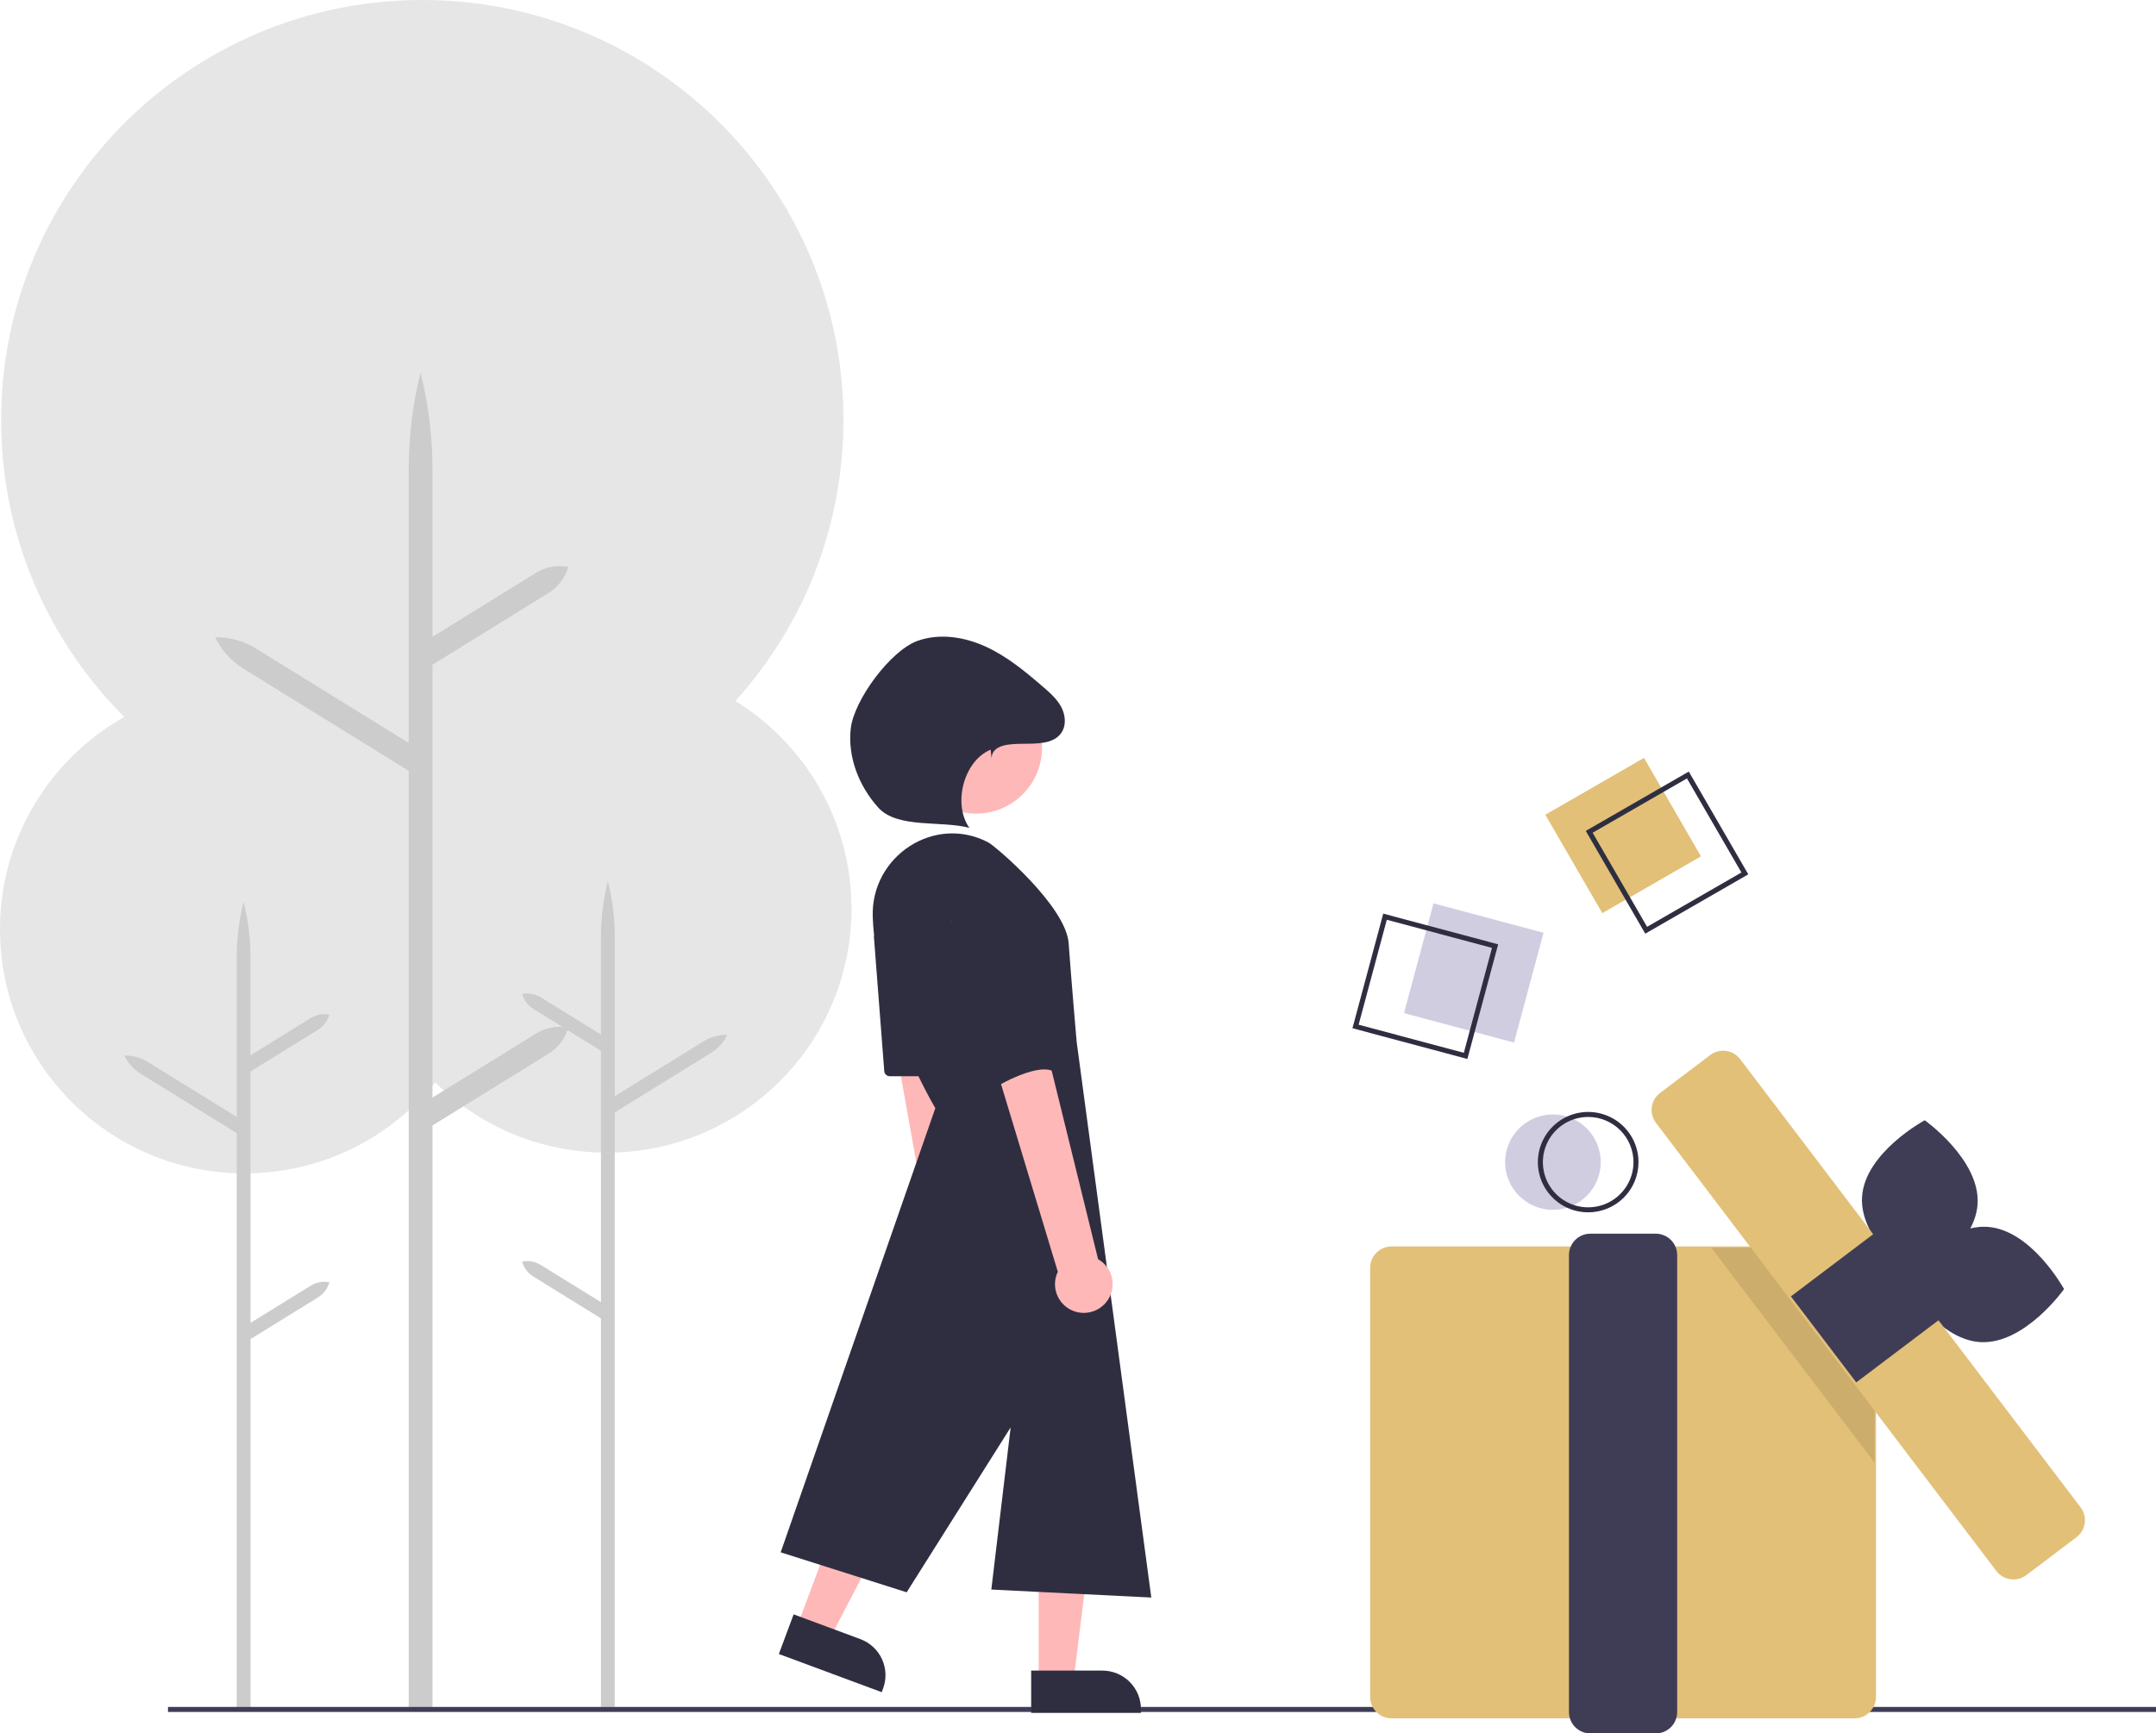 <?xml version="1.0" encoding="UTF-8"?> <svg xmlns="http://www.w3.org/2000/svg" width="143" height="115" viewBox="0 0 143 115" fill="none"> <g clip-path="url(#clip0)"> <path d="M40.253 76.471C49.213 76.471 56.477 69.224 56.477 60.284C56.477 51.344 49.213 44.097 40.253 44.097C31.293 44.097 24.029 51.344 24.029 60.284C24.029 69.224 31.293 76.471 40.253 76.471Z" fill="#E6E6E6"></path> <path d="M35.87 83.922L39.86 86.389V69.71L35.387 66.945C35.017 66.716 34.747 66.357 34.63 65.939V65.939C35.057 65.858 35.5 65.939 35.87 66.168L39.86 68.635V62.168C39.86 60.917 40.014 59.67 40.318 58.456C40.622 59.67 40.776 60.917 40.776 62.168V72.724L46.664 69.084C47.134 68.793 47.678 68.644 48.231 68.653C47.993 69.151 47.616 69.57 47.146 69.861L40.776 73.799V113.243H39.86V87.464L35.387 84.698C35.017 84.47 34.747 84.111 34.63 83.693V83.693C35.057 83.611 35.5 83.693 35.87 83.922Z" fill="#CCCCCC"></path> <path d="M16.224 77.846C25.184 77.846 32.448 70.598 32.448 61.658C32.448 52.719 25.184 45.471 16.224 45.471C7.264 45.471 0 52.719 0 61.658C0 70.598 7.264 77.846 16.224 77.846Z" fill="#E6E6E6"></path> <path d="M20.607 85.296L16.617 87.763V71.085L21.09 68.319C21.46 68.091 21.73 67.732 21.847 67.314V67.314C21.42 67.232 20.977 67.314 20.607 67.542L16.617 70.01V63.542C16.617 62.291 16.463 61.045 16.159 59.831C15.854 61.045 15.701 62.291 15.701 63.542V74.098L9.813 70.458C9.343 70.168 8.799 70.018 8.246 70.027C8.484 70.525 8.861 70.944 9.331 71.235L15.701 75.174V113.33H16.617V88.838L21.09 86.073C21.46 85.844 21.73 85.485 21.847 85.067V85.067C21.42 84.986 20.977 85.067 20.607 85.296V85.296Z" fill="#CCCCCC"></path> <path d="M28.008 55.74C43.436 55.74 55.942 43.262 55.942 27.87C55.942 12.478 43.436 0 28.008 0C12.581 0 0.075 12.478 0.075 27.87C0.075 43.262 12.581 55.74 28.008 55.74Z" fill="#E6E6E6"></path> <path d="M35.556 68.568L28.684 72.816V44.1L36.386 39.338C37.023 38.944 37.488 38.326 37.69 37.606L37.69 37.606H37.69C36.954 37.466 36.192 37.607 35.556 38.001L28.684 42.249V31.113C28.684 28.959 28.419 26.813 27.896 24.723C27.372 26.813 27.108 28.959 27.108 31.113V49.288L16.971 43.021C16.161 42.521 15.225 42.263 14.273 42.278C14.682 43.136 15.331 43.858 16.14 44.358L27.108 51.139V113.391H28.684V74.667L36.386 69.905C37.023 69.511 37.488 68.894 37.69 68.174L37.69 68.174H37.69C36.954 68.033 36.192 68.174 35.556 68.568V68.568Z" fill="#CCCCCC"></path> <path d="M143 113.243H11.141V113.576H143V113.243Z" fill="#3F3D56"></path> <path d="M109.041 50.282L102.497 54.052L106.275 60.581L112.82 56.812L109.041 50.282Z" fill="#E2C078"></path> <path d="M109.124 61.942L105.179 55.124L112.012 51.188L115.958 58.006L109.124 61.942ZM105.635 55.246L109.246 61.487L115.502 57.884L111.89 51.643L105.635 55.246Z" fill="#2F2E41"></path> <path d="M103.001 80.264C104.753 80.264 106.173 78.847 106.173 77.1C106.173 75.352 104.753 73.936 103.001 73.936C101.25 73.936 99.83 75.352 99.83 77.1C99.83 78.847 101.25 80.264 103.001 80.264Z" fill="#D0CDE1"></path> <path d="M105.338 80.43C104.678 80.43 104.033 80.235 103.484 79.869C102.935 79.503 102.507 78.983 102.254 78.374C102.001 77.766 101.935 77.096 102.064 76.45C102.193 75.804 102.511 75.21 102.978 74.745C103.445 74.279 104.039 73.962 104.687 73.833C105.334 73.704 106.006 73.77 106.616 74.023C107.226 74.275 107.747 74.702 108.114 75.249C108.481 75.797 108.676 76.441 108.676 77.1C108.676 77.983 108.325 78.83 107.699 79.455C107.073 80.079 106.224 80.43 105.338 80.43V80.43ZM105.338 74.102C104.744 74.102 104.163 74.278 103.669 74.607C103.175 74.937 102.79 75.405 102.563 75.953C102.335 76.5 102.276 77.103 102.392 77.684C102.507 78.266 102.794 78.8 103.214 79.219C103.634 79.639 104.169 79.924 104.752 80.04C105.335 80.155 105.939 80.096 106.488 79.869C107.037 79.642 107.506 79.258 107.836 78.765C108.166 78.272 108.343 77.693 108.343 77.1C108.343 76.305 108.026 75.542 107.463 74.98C106.899 74.418 106.135 74.102 105.338 74.102V74.102Z" fill="#2F2E41"></path> <path d="M123.008 114H92.297C91.921 114 91.56 113.85 91.294 113.585C91.028 113.32 90.878 112.96 90.878 112.585V84.107C90.878 83.732 91.028 83.372 91.294 83.107C91.56 82.842 91.921 82.692 92.297 82.692H123.008C123.384 82.692 123.745 82.842 124.011 83.107C124.277 83.372 124.427 83.732 124.427 84.107V112.585C124.427 112.96 124.277 113.32 124.011 113.585C123.745 113.85 123.384 114 123.008 114V114Z" fill="#E2C078"></path> <path d="M109.822 115H105.482C105.106 115 104.745 114.85 104.48 114.585C104.214 114.32 104.064 113.96 104.063 113.585V83.261C104.064 82.886 104.214 82.526 104.48 82.261C104.745 81.996 105.106 81.846 105.482 81.846H109.822C110.198 81.846 110.559 81.996 110.825 82.261C111.091 82.526 111.24 82.886 111.241 83.261V113.585C111.24 113.96 111.091 114.32 110.825 114.585C110.559 114.85 110.198 115 109.822 115V115Z" fill="#3F3D56"></path> <path d="M131.167 79.873C130.988 82.811 127.01 84.959 127.01 84.959C127.01 84.959 123.324 82.345 123.503 79.407C123.683 76.469 127.66 74.321 127.66 74.321C127.66 74.321 131.346 76.935 131.167 79.873Z" fill="#3F3D56"></path> <path d="M131.348 89.039C128.403 88.869 126.237 84.907 126.237 84.907C126.237 84.907 128.846 81.221 131.791 81.391C134.736 81.561 136.902 85.522 136.902 85.522C136.902 85.522 134.293 89.209 131.348 89.039Z" fill="#3F3D56"></path> <path opacity="0.1" d="M124.343 86.176V97.047L113.506 82.775H121.761L124.343 86.176Z" fill="black"></path> <path d="M133.544 104.785C133.325 104.786 133.108 104.735 132.912 104.638C132.715 104.541 132.544 104.399 132.412 104.225L109.833 74.492C109.72 74.344 109.638 74.175 109.591 73.995C109.544 73.815 109.533 73.628 109.558 73.444C109.584 73.26 109.645 73.082 109.739 72.922C109.833 72.761 109.958 72.621 110.107 72.509L113.433 69.995C113.581 69.882 113.751 69.8 113.931 69.753C114.111 69.706 114.299 69.695 114.483 69.721C114.668 69.746 114.846 69.807 115.006 69.901C115.167 69.995 115.308 70.12 115.42 70.268L137.999 100.001C138.112 100.149 138.194 100.318 138.241 100.498C138.288 100.678 138.299 100.865 138.274 101.049C138.248 101.233 138.187 101.411 138.093 101.571C137.998 101.731 137.874 101.872 137.725 101.984L134.399 104.498C134.153 104.685 133.853 104.785 133.544 104.785V104.785Z" fill="#E2C078"></path> <path d="M124.506 81.681L118.785 86.006L123.119 91.713L128.84 87.389L124.506 81.681Z" fill="#3F3D56"></path> <path d="M95.078 59.931L93.122 67.214L100.421 69.165L102.377 61.882L95.078 59.931Z" fill="#D0CDE1"></path> <path d="M97.326 70.254L89.704 68.216L91.746 60.612L99.368 62.649L97.326 70.254ZM90.113 67.981L97.09 69.846L98.959 62.885L91.982 61.02L90.113 67.981Z" fill="#2F2E41"></path> <path d="M65.22 87.929C65.42 87.738 65.576 87.504 65.677 87.246C65.777 86.988 65.82 86.711 65.801 86.434C65.783 86.158 65.704 85.888 65.57 85.646C65.435 85.403 65.25 85.193 65.025 85.029L61.96 60.377L58 61.552L62.275 85.543C62.025 85.937 61.929 86.409 62.005 86.87C62.08 87.33 62.322 87.747 62.685 88.041C63.048 88.335 63.507 88.486 63.974 88.466C64.441 88.445 64.884 88.254 65.22 87.929Z" fill="#FFB8B8"></path> <path d="M68.891 111.492H71.207L72.309 102.578H68.891V111.492Z" fill="#FFB8B8"></path> <path d="M75.674 113.638H68.394V110.832H73.119C73.796 110.832 74.446 111.101 74.925 111.579C75.405 112.057 75.674 112.705 75.674 113.381V113.638V113.638Z" fill="#2F2E41"></path> <path d="M52.874 107.893L55.045 108.698L59.193 100.727L55.989 99.538L52.874 107.893Z" fill="#FFB8B8"></path> <path d="M58.481 112.263L51.659 109.731L52.639 107.101L57.067 108.744C57.702 108.98 58.218 109.458 58.5 110.073C58.782 110.688 58.807 111.389 58.571 112.023L58.481 112.263L58.481 112.263Z" fill="#2F2E41"></path> <path d="M64.736 53.978C67.155 53.978 69.115 52.022 69.115 49.608C69.115 47.195 67.155 45.239 64.736 45.239C62.317 45.239 60.356 47.195 60.356 49.608C60.356 52.022 62.317 53.978 64.736 53.978Z" fill="#FFB8B8"></path> <path d="M57.886 60.823C57.749 56.798 61.989 54.006 65.556 55.891C66.01 56.13 70.703 60.108 70.88 62.579C71.057 65.049 71.41 69.107 71.41 69.107L76.362 105.985L65.751 105.455L67.033 94.698L60.136 105.637L51.78 102.985L62.037 73.518C62.037 73.518 58.094 66.922 57.886 60.823Z" fill="#2F2E41"></path> <path d="M57.969 62.224L58.65 71.062C58.657 71.154 58.699 71.24 58.767 71.303C58.835 71.366 58.925 71.401 59.017 71.401H62.015C62.076 71.401 62.136 71.386 62.189 71.358C62.242 71.329 62.288 71.288 62.322 71.237C62.355 71.187 62.376 71.129 62.382 71.069C62.388 71.009 62.379 70.948 62.355 70.893L58.676 62.055C58.642 61.974 58.581 61.908 58.503 61.868C58.425 61.829 58.335 61.818 58.25 61.839C58.165 61.859 58.09 61.909 58.038 61.98C57.987 62.05 57.962 62.137 57.969 62.224V62.224Z" fill="#2F2E41"></path> <path d="M73.366 86.398C73.542 86.184 73.67 85.934 73.739 85.666C73.809 85.398 73.818 85.118 73.768 84.845C73.717 84.573 73.607 84.315 73.445 84.089C73.284 83.864 73.074 83.677 72.832 83.541L66.897 59.416L63.102 61.045L70.162 84.372C69.96 84.792 69.919 85.272 70.048 85.721C70.177 86.169 70.466 86.555 70.862 86.805C71.256 87.055 71.73 87.151 72.191 87.076C72.653 87.001 73.07 86.76 73.366 86.398V86.398Z" fill="#FFB8B8"></path> <path d="M63.628 57.285C63.628 57.285 62.39 59.755 63.628 64.167C64.866 68.578 65.751 72.283 65.751 72.283C65.751 72.283 68.58 70.519 69.818 71.048C71.056 71.578 67.86 59.289 67.86 59.289C67.86 59.289 65.927 55.168 63.628 57.285Z" fill="#2F2E41"></path> <path d="M65.764 50.29C65.823 49.383 66.969 49.352 67.88 49.344C68.79 49.335 69.879 49.367 70.394 48.618C70.735 48.123 70.67 47.436 70.389 46.905C70.107 46.374 69.645 45.966 69.189 45.573C68.014 44.559 66.803 43.553 65.392 42.904C63.981 42.255 62.327 41.993 60.864 42.514C59.066 43.154 56.636 46.449 56.426 48.341C56.217 50.234 56.975 52.164 58.253 53.578C59.531 54.992 62.456 54.422 64.297 54.925C63.178 53.345 63.915 50.473 65.708 49.735L65.764 50.29Z" fill="#2F2E41"></path> </g> <defs> <clipPath id="clip0"> <rect width="143" height="115" fill="white"></rect> </clipPath> </defs> </svg> 